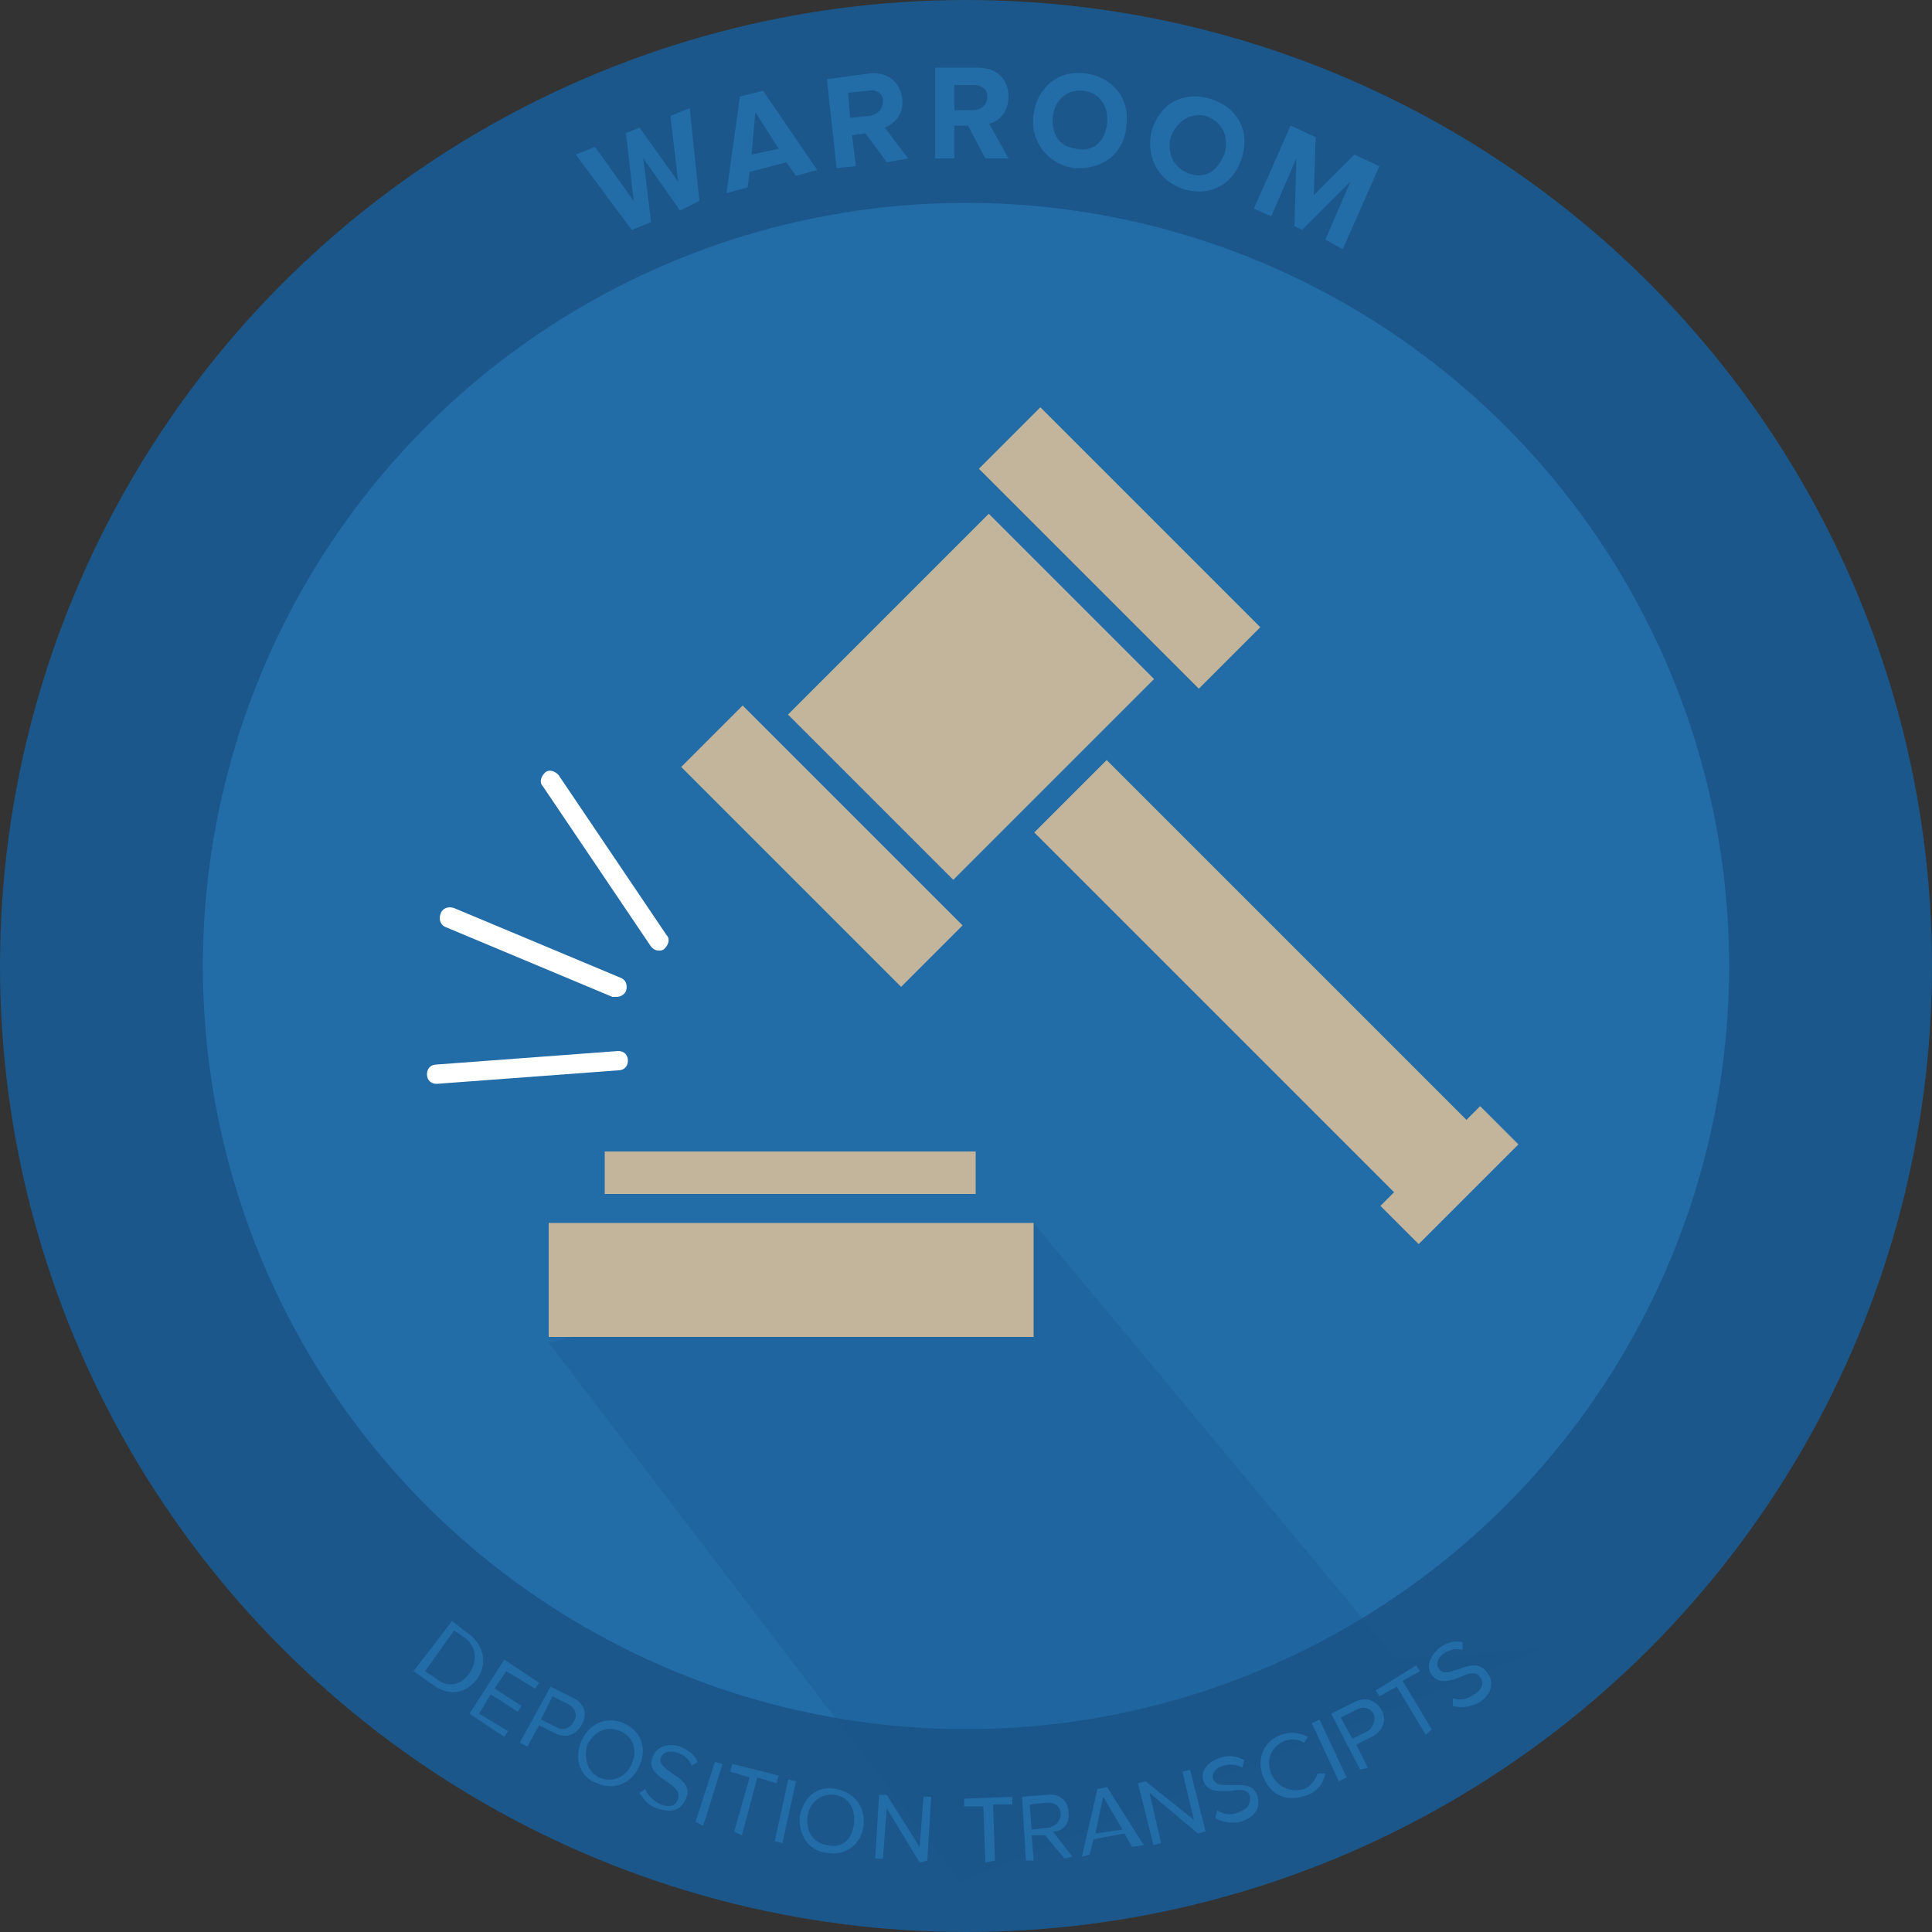 <?xml version="1.0" encoding="utf-8"?>
<!-- Generator: Adobe Illustrator 19.0.0, SVG Export Plug-In . SVG Version: 6.00 Build 0)  -->
<svg version="1.1" id="Layer_1" xmlns="http://www.w3.org/2000/svg" xmlns:xlink="http://www.w3.org/1999/xlink" x="0px" y="0px"
	 viewBox="0 0 100 100" style="enable-background:new 0 0 100 100;" xml:space="preserve">
<rect x="0" y="0" width="100" height="100" fill="#333333" stroke="none"/>
<style type="text/css">
	.st0{fill:#1B578A;}
	.st1{fill:#226CA8;}
	.st2{opacity:0.25;fill:#1B578A;}
	.st3{fill:#C2B59B;}
	.st4{fill:#FFFFFF;}
</style>
<circle id="XMLID_2637_" class="st0" cx="50" cy="50" r="50"/>
<circle id="XMLID_2636_" class="st1" cx="50" cy="50" r="39.5"/>
<g id="XMLID_2686_">
	<path id="XMLID_2687_" class="st1" d="M35.2,10.9l-1.9-2.7l0.4,3.3l-1,0.4L29.8,8l1-0.4l2,2.8l-0.4-3.5l0.7-0.3l2,2.8L34.7,6l1-0.4
		l0.5,4.8L35.2,10.9z"/>
	<path id="XMLID_2689_" class="st1" d="M41.2,9.1l-0.5-0.7l-1.9,0.5l-0.1,0.8L37.6,10l0.7-5l1.2-0.3l2.8,4.1L41.2,9.1z M39.1,5.8
		L38.9,8l1.4-0.3L39.1,5.8z"/>
	<path id="XMLID_2692_" class="st1" d="M45.9,8.4l-1.1-1.5l-0.7,0.1l0.2,1.6l-1,0.1l-0.5-4.6L45,3.8c1-0.1,1.6,0.5,1.7,1.3
		c0.1,0.8-0.4,1.3-0.9,1.5l1.2,1.6L45.9,8.4z M45.7,5.2c0-0.4-0.4-0.6-0.8-0.5l-1,0.1L44,6.1l1-0.1C45.5,5.9,45.7,5.6,45.7,5.2z"/>
	<path id="XMLID_2695_" class="st1" d="M51,8.2l-0.9-1.7l-0.7,0l0,1.7l-1,0l0-4.7l2.2,0c1,0,1.6,0.6,1.6,1.5c0,0.8-0.5,1.3-1,1.4
		l1,1.8L51,8.2z M51.1,5c0-0.4-0.3-0.6-0.7-0.6l-1,0l0,1.3l1,0C50.8,5.7,51.1,5.4,51.1,5z"/>
	<path id="XMLID_2698_" class="st1" d="M53.5,5.9c0.2-1.4,1.3-2.3,2.7-2.1c1.4,0.2,2.3,1.3,2.1,2.7C58.2,8,57,8.8,55.6,8.7
		C54.2,8.5,53.3,7.3,53.5,5.9z M57.3,6.4c0.1-0.9-0.4-1.6-1.2-1.7c-0.9-0.1-1.5,0.5-1.6,1.3c-0.1,0.9,0.3,1.6,1.2,1.7
		C56.6,7.9,57.2,7.3,57.3,6.4z"/>
	<path id="XMLID_2701_" class="st1" d="M59.6,6.8c0.4-1.4,1.6-2.1,3-1.7c1.4,0.4,2.1,1.6,1.7,3c-0.4,1.4-1.6,2.1-3,1.7
		C60,9.4,59.3,8.2,59.6,6.8z M63.4,7.9c0.2-0.8-0.1-1.6-1-1.9c-0.8-0.2-1.5,0.3-1.8,1.1c-0.2,0.8,0.1,1.6,1,1.9S63.1,8.7,63.4,7.9z"
		/>
	<path id="XMLID_2704_" class="st1" d="M68.6,12.4l1.3-3l-2.5,2.5L67,11.7l0.1-3.5l-1.3,3l-0.9-0.4l1.9-4.3l1.3,0.6l-0.1,3L70.1,8
		l1.3,0.6l-1.9,4.3L68.6,12.4z"/>
</g>
<polygon id="XMLID_2633_" class="st2" points="28.4,69.5 49.7,97.4 79.9,85.3 72.3,85.9 53.5,63.3 "/>
<rect id="XMLID_2632_" x="31.3" y="59.6" class="st3" width="19.2" height="2.2"/>
<rect id="XMLID_2631_" x="42.9" y="30" transform="matrix(0.707 -0.707 0.707 0.707 -10.754 46.106)" class="st3" width="14.7" height="12.1"/>
<rect id="XMLID_2630_" x="62.4" y="37.2" transform="matrix(0.707 -0.707 0.707 0.707 -16.883 60.904)" class="st3" width="5.3" height="27.2"/>
<rect id="XMLID_2629_" x="71.4" y="59.4" transform="matrix(0.707 -0.707 0.707 0.707 -21.024 70.9)" class="st3" width="7.3" height="2.8"/>
<rect id="XMLID_2628_" x="55.7" y="20.3" transform="matrix(0.707 -0.707 0.707 0.707 -3.064 49.291)" class="st3" width="4.5" height="16.1"/>
<rect id="XMLID_2627_" x="40.3" y="35.8" transform="matrix(0.707 -0.707 0.707 0.707 -18.544 42.88)" class="st3" width="4.5" height="16.1"/>
<rect id="XMLID_2626_" x="28.4" y="63.3" class="st3" width="25.1" height="5.9"/>
<path id="XMLID_2624_" class="st4" d="M22.6,56.1c-0.3,0-0.5-0.2-0.5-0.5c0-0.3,0.2-0.5,0.5-0.5l9.4-0.7c0.3,0,0.5,0.2,0.5,0.5
	c0,0.3-0.2,0.5-0.5,0.5L22.6,56.1C22.7,56.1,22.7,56.1,22.6,56.1z"/>
<path id="XMLID_2651_" class="st4" d="M34.1,49.2c-0.2,0-0.3-0.1-0.4-0.2l-5.6-8.3c-0.2-0.2-0.1-0.5,0.1-0.7
	c0.2-0.2,0.5-0.1,0.7,0.1l5.6,8.3c0.2,0.2,0.1,0.5-0.1,0.7C34.3,49.2,34.2,49.2,34.1,49.2z"/>
<path id="XMLID_2652_" class="st4" d="M31.9,51.6c-0.1,0-0.1,0-0.2,0L23.1,48c-0.3-0.1-0.4-0.4-0.3-0.7s0.4-0.4,0.7-0.3l8.6,3.6
	c0.3,0.1,0.4,0.4,0.3,0.7C32.3,51.5,32.1,51.6,31.9,51.6z"/>
<g id="XMLID_2448_">
	<path id="XMLID_2449_" class="st1" d="M21.4,86.5l2-2.6l0.9,0.7c0.8,0.6,0.9,1.6,0.4,2.3c-0.6,0.8-1.5,0.9-2.3,0.3L21.4,86.5z
		 M24.3,86.6c0.4-0.6,0.4-1.3-0.2-1.8l-0.6-0.4L22,86.5l0.6,0.4C23.2,87.4,23.9,87.2,24.3,86.6z"/>
	<path id="XMLID_2452_" class="st1" d="M24.3,88.7l1.8-2.8l1.8,1.2l-0.2,0.3l-1.5-0.9l-0.6,0.9l1.4,0.9l-0.2,0.3l-1.4-0.9l-0.6,1
		l1.5,0.9l-0.2,0.3L24.3,88.7z"/>
	<path id="XMLID_2454_" class="st1" d="M26.9,90.2l1.6-2.9l1.2,0.6c0.6,0.3,0.7,0.9,0.4,1.4c-0.3,0.5-0.8,0.7-1.4,0.4l-0.8-0.4
		l-0.6,1.1L26.9,90.2z M29.7,89.1c0.2-0.3,0.1-0.7-0.3-0.9l-0.8-0.4L28,89l0.8,0.4C29.1,89.6,29.5,89.5,29.7,89.1z"/>
	<path id="XMLID_2457_" class="st1" d="M30.1,90.1c0.4-0.9,1.3-1.3,2.2-0.9c0.9,0.4,1.2,1.3,0.8,2.2c-0.4,0.9-1.3,1.3-2.2,0.9
		C30,92,29.7,91,30.1,90.1z M32.7,91.3c0.3-0.7,0.1-1.4-0.6-1.7c-0.7-0.3-1.3,0-1.7,0.7C30.2,91,30.4,91.7,31,92
		C31.7,92.3,32.4,92,32.7,91.3z"/>
	<path id="XMLID_2460_" class="st1" d="M33.1,92.8l0.3-0.2c0.1,0.3,0.4,0.6,0.8,0.8c0.6,0.2,0.8,0,0.9-0.3c0.1-0.4-0.2-0.6-0.6-0.9
		c-0.5-0.3-1-0.7-0.7-1.3c0.2-0.5,0.8-0.7,1.4-0.5c0.5,0.2,0.8,0.5,0.9,0.8l-0.3,0.2c-0.1-0.3-0.4-0.6-0.8-0.7
		c-0.4-0.1-0.7,0-0.8,0.3c-0.1,0.3,0.2,0.5,0.6,0.8c0.5,0.3,1,0.7,0.7,1.3c-0.2,0.5-0.6,0.8-1.5,0.5C33.6,93.5,33.3,93.1,33.1,92.8z
		"/>
	<path id="XMLID_2625_" class="st1" d="M36,94.3l1-3.1l0.4,0.1l-1,3.2L36,94.3z"/>
	<path id="XMLID_2654_" class="st1" d="M38,94.8l0.8-2.8l-1-0.3l0.1-0.4l2.4,0.6l-0.1,0.4l-1-0.3L38.4,95L38,94.8z"/>
	<path id="XMLID_2656_" class="st1" d="M40.1,95.3l0.7-3.2l0.4,0.1l-0.7,3.2L40.1,95.3z"/>
	<path id="XMLID_2658_" class="st1" d="M41.4,94c0.2-1,0.9-1.6,1.9-1.4c1,0.2,1.5,1,1.4,1.9s-0.9,1.6-1.9,1.4
		C41.8,95.8,41.3,94.9,41.4,94z M44.2,94.4c0.1-0.8-0.3-1.4-1-1.5c-0.7-0.1-1.3,0.4-1.4,1.1c-0.1,0.8,0.3,1.4,1,1.5
		C43.6,95.7,44.1,95.2,44.2,94.4z"/>
	<path id="XMLID_2661_" class="st1" d="M47.6,96.4l-1.7-2.8l-0.2,2.6l-0.4,0l0.2-3.3l0.4,0l1.7,2.7l0.2-2.6l0.4,0l-0.2,3.3
		L47.6,96.4z"/>
	<path id="XMLID_2663_" class="st1" d="M51,96.4l-0.1-2.9l-1,0l0-0.4l2.5-0.1l0,0.4l-1,0l0.1,2.9L51,96.4z"/>
	<path id="XMLID_2665_" class="st1" d="M55.1,96.2l-1-1.2L53.4,95l0.1,1.3l-0.4,0L52.9,93l1.3-0.1c0.6-0.1,1.1,0.3,1.1,0.9
		c0.1,0.6-0.3,1-0.8,1l1,1.3L55.1,96.2z M54.9,93.9c0-0.4-0.3-0.6-0.7-0.6l-0.9,0.1l0.1,1.3l0.9-0.1C54.7,94.5,54.9,94.2,54.9,93.9z
		"/>
	<path id="XMLID_2668_" class="st1" d="M58.6,95.6l-0.4-0.7l-1.6,0.3L56.4,96L56,96.1l0.8-3.5l0.5-0.1l1.9,3L58.6,95.6z M57.1,93
		l-0.4,1.9l1.4-0.2L57.1,93z"/>
	<path id="XMLID_2671_" class="st1" d="M62,94.9l-2.5-2.1l0.6,2.6l-0.4,0.1l-0.8-3.2l0.4-0.1l2.5,2l-0.6-2.5l0.4-0.1l0.8,3.2
		L62,94.9z"/>
	<path id="XMLID_2673_" class="st1" d="M62.9,94.1l0.1-0.4c0.3,0.2,0.7,0.3,1.1,0.1c0.6-0.2,0.6-0.5,0.6-0.8c-0.1-0.4-0.5-0.4-1-0.3
		c-0.5,0-1.2,0.1-1.4-0.5c-0.2-0.5,0.2-1,0.8-1.2c0.5-0.2,0.9-0.1,1.3,0.1l-0.1,0.4c-0.3-0.2-0.7-0.2-1-0.1
		c-0.4,0.1-0.6,0.4-0.5,0.7c0.1,0.3,0.5,0.3,0.9,0.3c0.6,0,1.2-0.1,1.4,0.6c0.1,0.5,0,1-0.9,1.3C63.7,94.4,63.2,94.3,62.9,94.1z"/>
	<path id="XMLID_2675_" class="st1" d="M65.4,92c-0.4-0.9,0-1.9,0.9-2.2c0.5-0.2,1-0.1,1.4,0.1l-0.2,0.3c-0.3-0.2-0.7-0.2-1-0.1
		c-0.7,0.3-1,1-0.7,1.7c0.3,0.7,1,1,1.7,0.8c0.3-0.1,0.6-0.5,0.7-0.8l0.4,0c-0.1,0.5-0.4,0.9-0.9,1.1C66.7,93.3,65.8,93,65.4,92z"/>
	<path id="XMLID_2677_" class="st1" d="M69.3,92.2l-1.4-3l0.4-0.2l1.4,3L69.3,92.2z"/>
	<path id="XMLID_2679_" class="st1" d="M70.4,91.6l-1.5-2.9l1.2-0.6c0.6-0.3,1.1-0.1,1.4,0.4c0.3,0.5,0.1,1.1-0.5,1.4l-0.8,0.4
		l0.6,1.2L70.4,91.6z M71.1,88.7c-0.2-0.3-0.5-0.4-0.9-0.2l-0.8,0.4L70,90l0.8-0.4C71.1,89.4,71.2,89,71.1,88.7z"/>
	<path id="XMLID_2682_" class="st1" d="M73.8,89.8l-1.5-2.5l-0.9,0.5l-0.2-0.3l2.1-1.3l0.2,0.3L72.6,87l1.5,2.5L73.8,89.8z"/>
	<path id="XMLID_2684_" class="st1" d="M75.2,88.3l0-0.4c0.3,0.1,0.7,0.1,1.1-0.2c0.5-0.3,0.5-0.7,0.3-0.9c-0.2-0.3-0.6-0.2-1,0
		c-0.5,0.2-1.1,0.4-1.5-0.1c-0.3-0.4-0.1-1,0.4-1.4c0.4-0.3,0.8-0.4,1.2-0.3l0,0.4c-0.4-0.1-0.7,0-1,0.2c-0.3,0.2-0.4,0.6-0.2,0.8
		c0.2,0.3,0.6,0.1,1,0c0.5-0.2,1.1-0.4,1.5,0.2c0.3,0.4,0.3,1-0.4,1.5C76,88.4,75.6,88.4,75.2,88.3z"/>
</g>
</svg>
